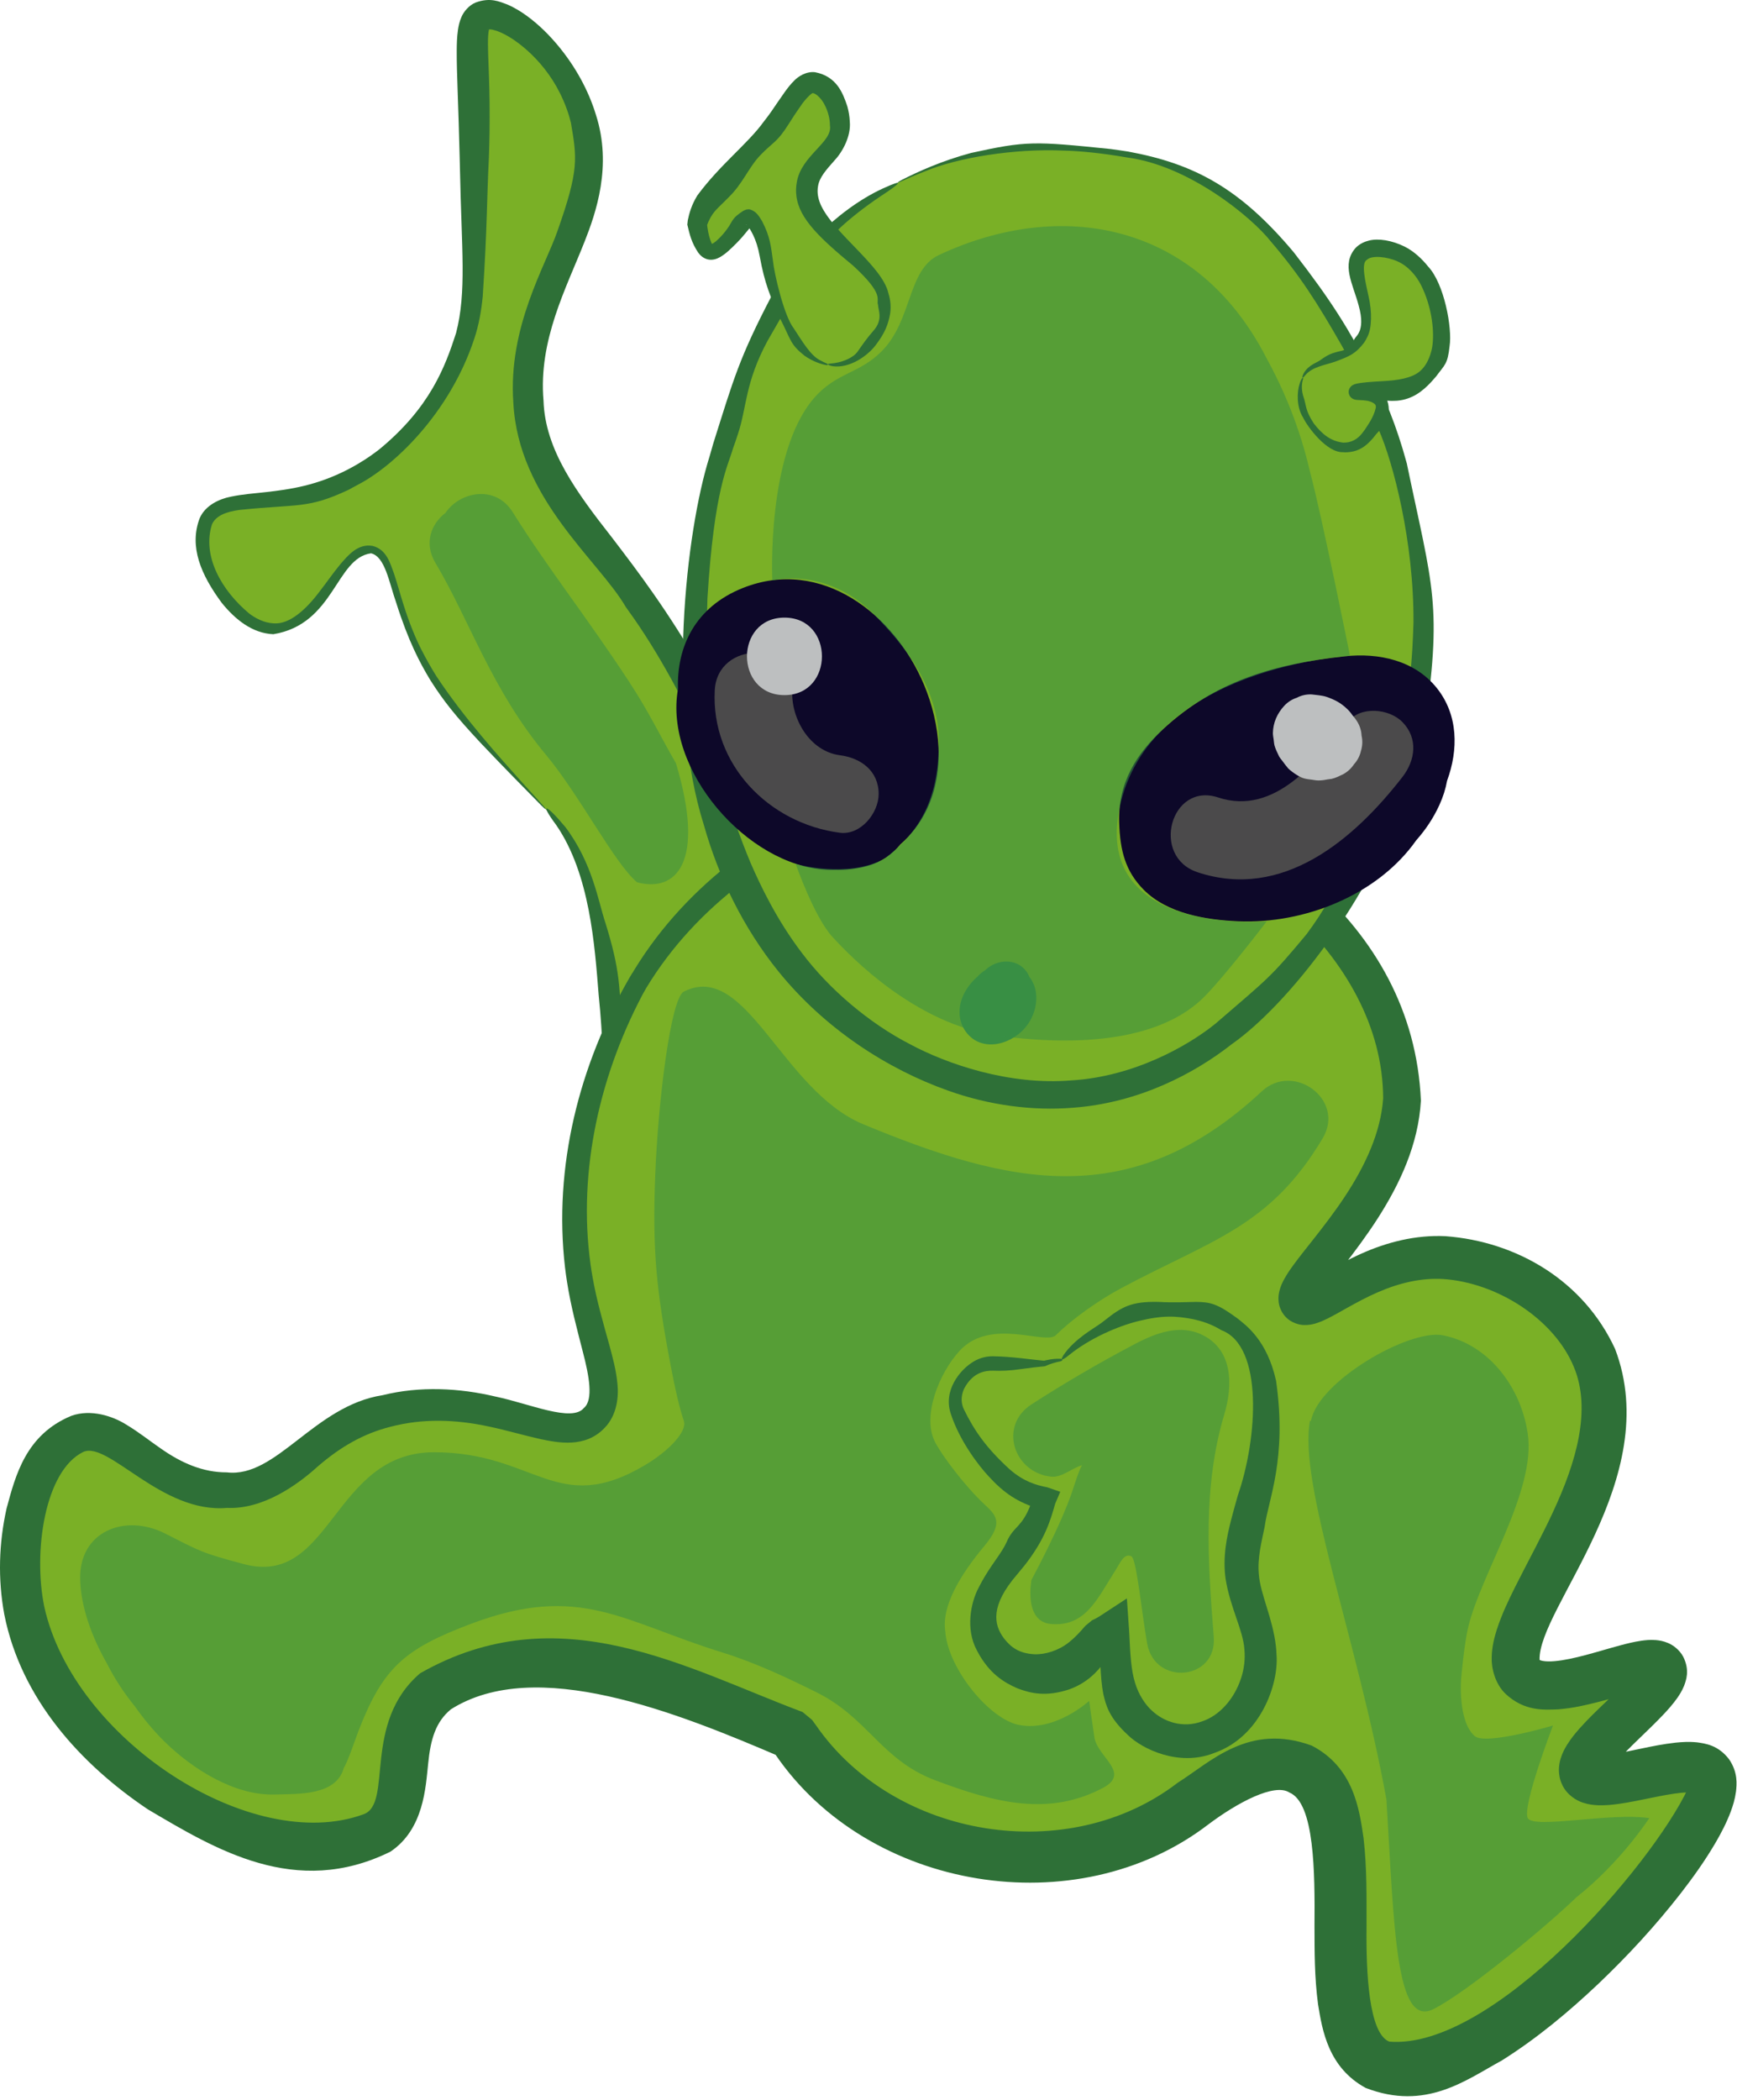 <svg width="278" height="336" viewBox="0 0 278 336" fill="none" xmlns="http://www.w3.org/2000/svg">
<path d="M87.331 129.489C103.666 146.516 90.598 177.378 105.329 194.37C111.948 202.004 121.203 188.782 126.44 185.532C136.122 179.536 127.353 132.125 102.565 96.333C92.807 82.249 85.403 76.935 84.567 64.259C83.322 45.322 98.394 35.453 93.216 19.058C90.009 8.881 80.566 1.204 77.137 2.697C74.775 3.737 75.841 8.89 76.037 25.208C76.225 40.383 76.276 48.094 74.374 53.758C72.949 57.981 68.079 70.136 56.529 76.406C44.903 82.727 35.545 78.172 32.961 83.469C30.265 88.996 37.328 100.256 43.768 100.401C50.968 100.555 54.456 86.753 59.532 87.777C63.583 88.596 62.577 97.672 69.316 108.505C73.35 114.996 83.083 125.028 87.339 129.472L87.331 129.489Z" fill="#7AB026"/>
<path d="M89.631 14.93C88.227 12.112 86.313 9.743 84.126 7.837C83.031 6.889 81.85 6.048 80.641 5.435C80.041 5.132 79.424 4.886 78.881 4.766C78.349 4.627 77.873 4.739 78.034 4.756C78.087 4.751 78.198 4.688 78.242 4.651C78.29 4.613 78.282 4.631 78.261 4.721C78.213 4.901 78.15 5.309 78.126 5.754C78.071 6.659 78.098 7.755 78.134 8.892C78.213 11.159 78.327 13.65 78.352 16.323C78.391 19.928 78.336 22.721 78.247 25.181C77.902 31.904 78.013 35.915 77.26 47.445C77.033 49.716 76.643 52.032 75.885 54.266C71.96 66.134 63.027 74.635 57.186 77.616C56.663 77.912 56.2 78.163 55.742 78.402C49.243 81.435 47.922 80.618 38.397 81.591C36.192 81.879 34.519 82.527 33.917 83.935C32.336 88.938 35.398 94.467 39.948 98.229C40.855 98.884 42.165 99.664 43.783 99.749C46.32 99.96 48.967 97.548 51.102 94.716C52.209 93.298 53.268 91.742 54.501 90.251C55.711 88.874 57.258 86.955 59.617 87.354C61.917 87.92 62.465 90.228 63.065 91.81C63.625 93.513 64.069 95.156 64.553 96.676C65.501 99.723 66.566 102.264 67.483 104.042C68.194 105.433 68.976 106.826 69.829 108.185C74.262 114.91 80 121.236 83.625 125.277C84.994 126.772 86.079 127.963 86.894 128.878C87.184 129.204 87.328 129.398 87.348 129.464L87.353 129.47L87.35 129.477C87.338 129.486 87.33 129.489 87.324 129.486C87.324 129.486 87.324 129.486 87.324 129.486C87.324 129.486 87.324 129.486 87.324 129.486C87.324 129.486 87.324 129.486 87.324 129.486C87.319 129.483 87.316 129.475 87.316 129.461L87.32 129.49C87.24 129.465 86.956 129.221 86.557 128.813C84.292 126.49 80.865 123.058 76.921 118.884C72.878 114.549 70.985 112.177 68.846 108.797C67.187 106.043 65.354 102.604 63.4 96.418C62.261 93.192 61.628 89.047 59.377 88.544C53.72 89.305 53.554 99.881 43.745 101.489C40.387 101.345 37.663 99.146 35.515 96.504C32.143 91.965 30.251 87.478 31.941 82.971C32.816 80.869 35.13 79.829 36.93 79.483C38.805 79.085 40.618 78.967 42.541 78.75C46.366 78.32 50.705 77.714 55.8 75.064C57.4 74.228 59.053 73.191 60.727 71.889C68.826 65.212 71.232 58.736 72.992 53.292C74.701 46.687 73.869 39.957 73.61 26.968C73.596 26.388 73.582 25.829 73.568 25.238C73.484 21.585 73.357 17.803 73.224 13.958C73.162 12.012 73.088 10.088 73.098 8.043C73.109 7.013 73.125 5.983 73.295 4.781C73.39 4.171 73.504 3.519 73.862 2.704C74.187 1.908 75.057 0.834 76.128 0.405L76.138 0.401C78.475 -0.455 79.932 0.259 81.172 0.71C82.398 1.233 83.438 1.894 84.389 2.588C86.287 3.987 87.886 5.593 89.299 7.283C92.117 10.676 94.188 14.476 95.377 18.377C98.018 26.578 95.345 34.134 93.569 38.644C90.601 46.17 86.156 54.444 86.987 64.1C87.235 72.004 92.29 78.795 97.978 86.063C100.118 88.863 102.359 91.817 104.549 94.958C115.079 109.995 124.301 128.902 128.929 147.318C130.369 153.08 131.683 159.591 132.245 166.396C132.306 173.075 134.267 180.833 127.447 187.157C123.939 189.476 120.569 193.314 116.728 195.784C114.798 197.03 112.636 198.144 110.16 198.181C107.635 198.245 105.509 196.742 104.319 195.245C103.225 193.918 102.363 192.605 101.671 191.374C95.385 177.394 97.269 173.243 95.816 159.252C95.178 151.231 94.41 139.893 89.039 132.053C86.24 128.28 87.347 128.58 90.497 132.366C94.875 138.185 95.734 144.263 96.912 147.733C99.099 154.854 99.446 158.088 99.314 167.145C99.229 176.216 101.384 180.122 102.81 184.748C103.791 187.376 103.711 188.772 106.921 192.989C108.018 194.272 109.34 195.32 112.116 194.183C114.899 193.058 118.039 190.018 122.234 186.017C123.146 185.186 124.064 184.355 125.236 183.591C128.004 181.269 127.935 174.43 127.659 170.041C127.324 165.285 126.573 161.073 125.788 157.332C124.178 149.844 122.405 144.265 120.851 139.714C117.816 130.34 110.174 110.963 100.57 97.714C100.431 97.517 100.293 97.323 100.156 97.13C95.822 89.655 82.935 79.817 82.156 64.418C81.297 52.306 87.337 42.48 89.216 36.978C92.722 27.083 92.319 25.285 91.374 19.639C91.041 18.295 90.531 16.749 89.631 14.93Z" fill="#2E7037"/>
<path d="M102.079 157.272C97.413 165.257 89.301 184.04 92.807 204.828C94.615 215.602 98.88 222.904 95.119 226.887C89.873 232.44 78.468 221.641 61.869 225.787C48.409 229.148 47.257 238.403 36.322 238.454C24.167 238.505 19.467 227.1 12.37 229.455C5.171 231.843 1.656 246.353 3.883 257.707C9.103 284.33 47.581 302.362 60.351 293.312C67.661 288.125 61.596 277.574 69.7 270.647C84.934 257.621 126.731 277.574 126.731 277.574C126.935 277.855 127.14 278.137 127.345 278.418C142.076 298.805 170.592 303.446 190.918 288.629C197.418 283.886 203.312 280.772 208.14 283.084C220.824 289.175 208.43 324.276 220.458 330.41C235.982 338.334 278.555 291.068 273.446 283.886C270.793 280.15 255.345 287.426 253.631 283.886C251.839 280.192 267.611 270.084 265.939 266.988C264.284 263.925 248.35 273.078 243.668 268.327C236.989 261.545 263.397 236.74 255.166 217.248C251.293 208.07 240.435 201.715 231.18 201.246C218.82 200.614 210.128 210.526 208.14 208.471C205.564 205.818 223.358 192.562 224.39 175.945C225.669 155.43 201.274 132.168 175.113 126.248C145.505 119.56 114.874 135.384 102.105 157.272H102.079Z" fill="#7AB026"/>
<path d="M103.428 158.06C102.529 157.535 101.63 157.01 100.731 156.485C92.723 170.363 88.54 186.661 90.434 202.861C90.528 203.634 90.634 204.4 90.757 205.174C91.364 209.071 92.394 212.863 93.328 216.507C94.245 220.053 95.022 224.001 93.447 225.309C91.531 227.644 84.768 224.622 79.319 223.486C73.562 222.114 67.226 221.77 61.238 223.26C50.28 224.956 44.258 236.555 36.309 235.611C32.54 235.624 29.113 234.168 25.731 231.791C24.014 230.623 22.327 229.236 20.146 227.932C18.094 226.642 14.563 225.427 11.412 226.567C4.13 229.583 2.479 236.095 1.044 241.418C-0.186 246.98 -0.359 252.664 0.685 258.334C3.368 271.899 12.977 282.362 23.675 289.543C34.532 295.947 47.329 303.783 62.477 296.312C67.829 292.736 68.122 286 68.514 282.327C68.907 278.233 69.769 275.505 72.163 273.529C85.718 264.96 108.217 273.978 125.008 281.183L123.496 279.926C123.7 280.208 123.904 280.49 124.108 280.772L124.101 280.762C138.976 302.556 172.279 308.089 193.357 291.974C198.054 288.436 203.978 285.304 206.346 286.833C210.407 288.495 210.444 299.666 210.379 308.194C210.39 312.229 210.363 316.358 210.951 320.763C211.624 324.904 212.595 330.855 218.569 334.114C228.228 337.846 234.642 332.831 240.364 329.722C246.046 326.144 251.084 321.922 255.817 317.448C260.539 312.952 264.933 308.187 268.982 302.994C270.996 300.393 272.916 297.712 274.651 294.732C275.491 293.273 276.335 291.675 277.012 289.865C277.362 288.894 277.656 288 277.84 286.673C277.953 285.537 278.172 283.649 276.744 281.539C274.979 279.215 272.852 278.995 271.614 278.816C270.277 278.682 269.209 278.762 268.191 278.862C266.178 279.079 264.418 279.452 262.706 279.804C261.008 280.157 259.354 280.519 257.889 280.733C257.164 280.839 256.456 280.899 256.043 280.882C255.842 280.88 255.721 280.834 255.911 280.893C255.998 280.925 256.198 281.001 256.463 281.202C256.73 281.401 257.044 281.757 257.226 282.145C257.422 282.543 257.486 282.971 257.481 283.239C257.478 283.513 257.436 283.646 257.423 283.695C257.388 283.79 257.446 283.621 257.571 283.422C257.824 282.999 258.285 282.41 258.794 281.831C259.83 280.653 261.079 279.434 262.359 278.192C263.644 276.945 264.983 275.679 266.336 274.242C267.019 273.507 267.707 272.748 268.424 271.741C268.787 271.215 269.16 270.663 269.529 269.773C269.818 268.97 270.502 267.324 269.396 265.121C268.814 264.009 267.747 263.236 266.957 262.915C266.15 262.578 265.566 262.503 265.028 262.451C264.053 262.377 263.34 262.466 262.713 262.55C261.448 262.736 260.428 263 259.426 263.263C257.442 263.794 255.619 264.358 253.838 264.829C252.068 265.299 250.334 265.691 248.82 265.82C248.073 265.885 247.388 265.87 246.937 265.787C246.469 265.703 246.37 265.59 246.406 265.628C246.105 257.409 266.426 236.676 258.482 215.848C253.438 204.939 242.781 198.68 231.354 197.817C226.583 197.581 221.908 198.792 217.842 200.628C215.797 201.541 213.878 202.606 212.074 203.653C211.182 204.168 210.291 204.694 209.53 205.086C209.158 205.279 208.795 205.436 208.665 205.474C208.61 205.497 208.625 205.464 208.925 205.467C209.198 205.449 210.032 205.666 210.499 206.19C210.862 206.546 211.109 207.144 211.144 207.52C211.189 207.906 211.137 208.06 211.126 208.122C211.091 208.232 211.15 208.034 211.257 207.836C211.482 207.4 211.86 206.826 212.266 206.252C213.088 205.094 214.044 203.873 214.989 202.641C216.89 200.175 218.819 197.599 220.565 194.867C224.038 189.428 227.01 183.14 227.41 176.133C226.17 147.255 199.952 129.996 175.645 123.896C162.975 121.13 149.661 122.349 137.629 126.699C122.509 132.192 108.865 142.427 100.756 156.485L102.105 155.71C102.096 155.711 102.088 155.711 102.079 155.711C102.079 156.752 102.079 157.793 102.079 158.834C102.088 158.834 102.096 158.834 102.105 158.835L103.019 158.824L103.454 158.06C111.373 144.982 124.592 135.476 138.986 130.581C150.442 126.696 162.913 125.829 174.581 128.6C197.124 134.259 221.274 152.742 221.37 175.757C220.993 181.199 218.507 186.527 215.268 191.43C213.646 193.892 211.819 196.272 209.911 198.681C208.956 199.893 207.974 201.107 206.986 202.459C206.489 203.148 205.997 203.836 205.484 204.781C205.239 205.252 204.961 205.782 204.75 206.637C204.652 207.076 204.552 207.614 204.648 208.392C204.736 209.156 205.138 210.107 205.787 210.756C206.612 211.659 207.959 212.044 208.751 212.036C209.555 212.05 210.079 211.912 210.528 211.787C211.396 211.525 211.945 211.251 212.499 210.982C213.57 210.445 214.473 209.919 215.362 209.422C217.134 208.424 218.821 207.521 220.55 206.775C223.988 205.278 227.525 204.463 231.005 204.674C239.548 205.26 248.631 210.996 251.85 218.647C254.787 225.546 252.22 234.093 248.571 241.913C246.735 245.889 244.586 249.781 242.489 253.953C241.449 256.058 240.412 258.17 239.573 260.727C239.178 261.979 238.789 263.407 238.743 265.141C238.666 266.81 239.214 269.348 240.928 271.025C243.977 273.896 247.18 273.619 249.432 273.529C251.79 273.337 253.829 272.854 255.805 272.352C257.77 271.846 259.653 271.28 261.41 270.824C262.277 270.6 263.137 270.4 263.796 270.312C264.105 270.266 264.399 270.265 264.362 270.27C264.335 270.264 264.211 270.274 263.851 270.126C263.506 269.995 262.832 269.53 262.483 268.855C262.149 268.246 262.108 267.609 262.144 267.277C262.176 266.962 262.234 266.841 262.243 266.811C262.267 266.76 262.161 266.968 261.998 267.19C261.669 267.651 261.148 268.245 260.592 268.829C259.476 270.003 258.175 271.225 256.863 272.482C255.544 273.748 254.193 275.035 252.828 276.563C252.147 277.339 251.461 278.146 250.765 279.266C250.42 279.841 250.067 280.456 249.766 281.439C249.494 282.363 249.224 283.929 250.036 285.629C250.801 287.259 252.349 288.145 253.299 288.452C254.324 288.793 255.029 288.841 255.715 288.879C257.014 288.926 258.028 288.802 259.009 288.672C260.934 288.399 262.657 288.02 264.326 287.685C265.983 287.349 267.596 287.033 269.01 286.892C269.705 286.821 270.366 286.807 270.74 286.853C270.92 286.871 271.018 286.913 270.915 286.876C270.826 286.845 270.447 286.657 270.145 286.229C264.284 298.608 238.908 328.056 222.348 326.706C219.063 325.402 218.617 315.689 218.709 308.197C218.698 303.693 218.797 299.061 218.231 294.14C217.564 289.53 216.646 282.808 209.939 279.338C199.843 275.63 193.725 281.99 188.478 285.285C171 298.728 143.164 294.276 130.589 276.074L130.582 276.064C130.376 275.783 130.171 275.502 129.965 275.221L128.454 273.964C109.842 266.995 89.513 255.067 67.236 267.765C57.927 275.732 62.92 288.555 58.223 290.312C40.256 296.915 11.736 278.325 7.08 257.08C5.287 248.333 7.153 235.34 13.328 232.342C17.361 230.546 25.832 242.231 36.334 241.297C42.074 241.559 47.552 237.672 50.893 234.635C54.464 231.56 58.132 229.409 62.5 228.314C67.595 226.965 72.922 227.121 78.261 228.281C80.944 228.836 83.605 229.639 86.541 230.298C89.225 230.842 93.653 231.808 96.79 228.466C98.768 226.426 99.045 223.444 98.811 221.354C98.591 219.176 98.066 217.266 97.565 215.394C96.532 211.669 95.496 208.117 94.857 204.484C94.728 203.763 94.614 203.05 94.513 202.329C92.418 187.271 96.069 171.46 103.428 158.06ZM100.731 156.485L103.428 158.06L102.079 158.834V155.711L101.2 155.701L100.731 156.485Z" fill="#2E7037"/>
<path d="M143.68 29.225C126.041 38.303 119.395 54.952 115.139 71.245C108.28 97.475 108.596 131.289 126.449 153.953C135.969 166.041 153.02 176.43 171.581 175.066C205.573 172.532 220.799 132.287 223.17 125.591C234.268 94.157 221.626 66.869 218.47 60.565C213.403 50.44 202.528 28.713 180.469 24.832C168.306 22.69 156.545 22.604 143.68 29.225Z" fill="#7AB026"/>
<path d="M209.104 149.499C214.624 142.131 216.992 135.026 221.034 124.834C221.057 124.772 221.081 124.709 221.105 124.645C224.615 114.143 225.829 112.489 226.221 99.63C226.301 86.729 222.983 74.021 220.654 68.755C219.149 65.278 218.745 63.727 217.588 61.007C216.97 59.593 216.173 57.857 214.809 55.419C210.733 48.288 208.048 44.095 203.397 38.648C200.32 34.732 190.275 26.485 180.404 25.206C176.362 24.489 172.757 24.157 170.381 24.105C162.353 23.717 153.218 25.241 148.091 27.399C146.487 28.023 145.24 28.576 144.294 29.004C143.892 29.186 143.693 29.251 143.677 29.22C143.677 29.22 143.677 29.22 143.677 29.22C143.677 29.22 143.677 29.22 143.677 29.22C143.677 29.22 143.677 29.22 143.677 29.22C143.657 29.181 143.922 28.995 144.428 28.738C146.888 27.49 150.66 25.757 155.402 24.477C164.318 22.519 165.522 22.599 177.743 23.846C178.717 23.975 179.656 24.113 180.571 24.256C191.114 26.202 198.458 30.101 207.085 40.402C213.207 48.314 215.7 52.408 219.703 59.948C221.513 63.442 223.464 67.906 225.153 74.157C229.319 94.21 230.927 96.678 227.859 117.284C227.231 120.251 226.385 123.302 225.319 126.349C219.281 144.145 206.046 160.834 197.153 167.083C191.068 171.85 182.24 176.477 171.745 177.262C165.24 177.791 158.302 176.866 151.759 174.531C142.094 171.114 132.03 164.671 124.57 155.433C118.956 148.478 114.956 140.222 112.661 132.053C106.623 112.984 109.769 85.058 113.548 73.091C113.753 72.352 113.953 71.652 114.15 70.986C117.4 60.706 118.256 57.356 123.567 47.209C126.874 41.035 133.804 33.643 141.217 30.198C144.937 28.487 144.236 29.26 140.87 31.447C135.987 34.742 132.422 38.058 130.808 40.636C127.717 45.866 126.656 48.005 122.848 54.53C119.235 61.232 119.523 65.17 118.132 69.362C117.836 70.297 117.578 71.019 117.297 71.809C116.514 74.597 114.297 78.186 113.219 95.8C112.505 118.452 116.946 130.376 120.106 138.029C121.685 141.669 124.277 147.15 128.328 152.474C132.734 158.35 139.199 163.778 145.569 167.057C151.497 170.257 161.501 173.71 171.421 172.889C181.49 172.311 190.264 167.289 194.567 163.78C202.999 156.496 203.218 156.572 209.104 149.499Z" fill="#2E7037"/>
<path d="M118.9 94.088C131.447 89.098 143.142 98.286 147.868 109.537C150.538 115.909 151.271 123.424 148.328 129.557C147.289 131.725 145.841 133.603 144.104 135.114C142.798 136.725 141.053 137.966 138.817 138.582C137.068 139.066 135.287 139.259 133.511 139.205C133.121 139.212 132.729 139.208 132.334 139.188C119.574 138.54 106.218 123.184 108.51 110.254C108.28 103.501 111.266 97.12 118.9 94.088Z" fill="#0D0829"/>
<path d="M215.221 105.025C220.646 104.436 226.386 105.656 229.943 110.084C233.407 114.404 233.423 119.981 231.596 124.946C231.376 126.194 230.971 127.498 230.353 128.85C229.417 130.898 228.163 132.774 226.671 134.455C220.464 143.275 208.72 147.87 198.186 147.429C193.025 147.207 186.849 146.209 183.054 142.387C180.109 139.419 179.269 136.128 179.122 131.673C178.908 125.227 181.902 120.61 186.116 116.711C194.57 108.88 204.153 106.234 215.221 105.025Z" fill="#0D0829"/>
<path d="M114.396 110.449C113.765 122.34 123.071 131.783 134.424 133.259C137.751 133.685 140.626 130.103 140.626 127.058C140.626 123.347 137.768 121.283 134.424 120.856C129.545 120.217 126.56 114.928 126.799 110.449C127.217 102.465 114.814 102.491 114.396 110.449Z" fill="#4B4A4B"/>
<path d="M191.661 139.58C205.3 144.092 216.662 134.376 224.458 124.328C226.523 121.666 227.009 118.169 224.458 115.55C222.343 113.384 217.737 112.915 215.681 115.55C210.802 121.846 203.995 130.606 194.953 127.612C187.362 125.096 184.103 137.072 191.652 139.571L191.661 139.58Z" fill="#4B4A4B"/>
<path d="M125.554 111.235C133.538 111.235 133.555 98.832 125.554 98.832C117.552 98.832 117.552 111.235 125.554 111.235Z" fill="#BDBFC0"/>
<path d="M209.923 111.123C210.725 111.234 211.587 111.259 212.363 111.532C213.676 111.993 214.598 112.479 215.621 113.46C215.917 113.739 216.193 114.069 216.428 114.421C216.706 114.734 216.959 115.068 217.182 115.414C217.634 116.131 217.873 116.898 217.916 117.726C218.104 118.553 218.06 119.372 217.805 120.199C217.617 121.01 217.242 121.709 216.696 122.306C216.261 122.972 215.672 123.509 214.956 123.901C214.376 124.174 213.753 124.499 213.122 124.635L212.438 124.727C211.962 124.831 211.464 124.891 211.015 124.891C210.657 124.891 210.384 124.831 209.974 124.772C208.976 124.644 208.524 124.618 207.526 123.996C207.1 123.731 206.511 123.305 206.153 122.946C206.051 122.844 205.248 121.803 205.163 121.667C205.159 121.661 205.156 121.655 205.152 121.65C205.006 121.474 204.822 121.247 204.72 121.061C204.694 121.018 204.669 120.959 204.643 120.899C204.413 120.413 204.114 119.807 203.978 119.287C203.901 119.005 203.867 118.485 203.841 118.331C203.799 118.007 203.722 117.666 203.722 117.325C203.747 115.636 204.413 114.169 205.539 112.94C206.102 112.343 206.767 111.908 207.535 111.661C208.269 111.269 209.07 111.089 209.923 111.123Z" fill="#BDBFC0"/>
<path d="M132.514 58.34C136.191 59.082 141.479 54.68 141.982 50.227C142.895 42.192 127.891 37.295 129.264 29.482C129.989 25.345 134.621 24.304 134.425 19.561C134.297 16.652 132.403 13.454 130.296 13.249C128.3 13.053 127.123 15.595 123.498 20.465C116.384 30.028 113.595 30.079 111.778 35.785C112.777 47.059 118.748 34.309 119.857 34.565C123.364 35.351 123.127 56.447 132.514 58.34Z" fill="#7AB026"/>
<path d="M121.835 24.685C119.799 26.734 118.976 29.31 116.551 31.639C114.657 33.59 113.973 33.854 113.086 36.202L113.145 35.664C113.179 36.138 113.232 36.587 113.344 37.135C113.507 37.995 113.85 38.965 114.006 39.093C114.028 39.116 113.952 39.062 113.872 39.058C113.789 39.053 113.785 39.08 113.855 39.06C114 39.027 114.303 38.842 114.571 38.619C115.676 37.677 116.56 36.459 116.984 35.682C117.275 35.139 117.561 34.81 117.895 34.516C118.057 34.376 118.229 34.244 118.452 34.08C118.558 34.005 118.68 33.917 118.844 33.815C118.915 33.773 119.034 33.697 119.187 33.63C119.304 33.587 119.623 33.42 120.095 33.532C121.085 33.868 121.504 34.635 121.979 35.413C123.288 37.942 123.381 39.457 123.701 41.691C123.929 43.907 125.494 50.589 127.034 52.538C128.35 54.539 129.701 56.877 131.233 57.64C131.681 57.886 132.05 58.051 132.345 58.181C132.47 58.235 132.522 58.298 132.512 58.349C132.512 58.349 132.512 58.349 132.512 58.349C132.5 58.411 132.388 58.455 132.212 58.42C131.37 58.262 130.096 57.85 128.78 56.936C126.438 55.081 126.629 54.45 124.893 51.049C123.305 47.552 122.381 45.37 121.593 41.028C121.325 39.557 120.968 38.517 120.541 37.615C120.334 37.185 120.091 36.743 119.846 36.403C119.719 36.223 119.594 36.079 119.488 35.991C119.391 35.902 119.33 35.952 119.529 36.026C119.846 36.1 120.106 36.04 120.246 35.992C120.358 35.953 120.411 35.922 120.448 35.901C120.517 35.859 120.501 35.868 120.486 35.887C120.451 35.925 120.363 36.023 120.281 36.122C120.102 36.336 119.892 36.602 119.657 36.893C119.186 37.475 118.62 38.163 117.873 38.916C116.979 39.8 116.242 40.558 115.244 41.142C114.753 41.416 114.056 41.694 113.261 41.505C112.464 41.301 112.028 40.798 111.729 40.407C110.682 38.808 110.395 37.624 110.003 35.943L110.08 35.245C110.301 34.154 110.664 32.822 111.597 31.291C115.211 26.377 119.731 22.948 122.206 19.504C122.693 18.888 123.114 18.324 123.455 17.831C124.108 16.894 124.793 15.845 125.623 14.688C126.05 14.107 126.493 13.498 127.161 12.85C127.761 12.239 129.047 11.379 130.463 11.557C133.887 12.234 134.886 14.824 135.62 17.045C135.83 17.813 135.976 18.625 136.01 19.492C136.206 21.713 134.928 24.223 133.55 25.681C132.181 27.229 131.14 28.404 130.927 29.773C130.739 30.78 130.917 31.772 131.377 32.818C133.489 37.41 141.204 42.578 142.181 46.906C142.606 48.27 142.589 49.37 142.449 50.28C142.114 52.009 141.64 53.264 140.112 55.281C138.785 56.997 135.978 58.953 133.308 58.607C132.662 58.509 132.456 58.325 132.543 58.258C132.629 58.18 133.003 58.184 133.585 58.102C135.279 57.835 136.6 57.105 137.172 56.383C138.25 54.862 138.588 54.302 139.989 52.689C140.776 51.692 140.821 50.76 140.734 50.086C140.673 49.6 140.555 49.217 140.524 48.778C140.193 47.815 141.608 47.188 136.562 42.533C131.306 38.187 127.893 35.023 127.464 31.369C127.377 30.754 127.369 30 127.524 29.176C128.216 24.875 133.29 22.772 132.828 20.071C132.828 19.927 132.823 19.789 132.812 19.628C132.751 18.802 132.488 17.732 131.963 16.745C131.486 15.764 130.506 14.884 130.133 14.925C130.077 14.687 128.906 15.801 128.186 16.9C127.408 17.999 126.733 19.04 126.251 19.807C125.765 20.586 125.365 21.149 125.01 21.591C123.973 22.872 123.377 23.126 121.835 24.685Z" fill="#2E7037"/>
<path d="M208.516 60.471C210.119 56.871 215.544 58.543 217.916 54.611C220.79 49.817 215.152 43.308 217.916 40.63C219.442 39.145 222.539 39.836 224.228 40.63C230.787 43.726 232.655 56.248 228.288 60.471C224.782 63.866 217.037 62.1 217.011 62.731C216.994 63.141 220.33 62.945 221.072 64.531C222.053 66.621 218.487 71.756 214.947 71.748C210.733 71.731 206.784 64.369 208.516 60.471Z" fill="#7AB026"/>
<path d="M229.813 60.275C229.537 60.596 229.269 60.903 228.992 61.199C227.649 62.622 226.027 63.905 223.625 64.122C220.812 64.287 220.27 63.609 217.502 63.696C217.453 63.702 217.4 63.712 217.414 63.712C217.427 63.709 217.438 63.716 217.55 63.67C217.611 63.642 217.702 63.596 217.814 63.492C217.955 63.371 218.135 63.063 218.137 62.777C218.147 62.594 218.095 62.39 218.021 62.251C217.955 62.124 217.878 62.036 217.816 61.977C217.711 61.88 217.643 61.848 217.616 61.833C217.55 61.8 217.559 61.808 217.572 61.81C217.607 61.819 217.687 61.836 217.773 61.852C217.947 61.885 218.152 61.919 218.358 61.958C218.774 62.035 219.208 62.13 219.642 62.269C220.479 62.543 221.514 63.014 222.009 64.093C222.548 65.568 222.08 66.432 222.005 67.039C221.59 68.574 220.991 68.414 219.801 70.044C218.495 71.593 217.217 72.37 215.273 72.384C215.173 72.38 215.064 72.374 214.946 72.363C212.372 72.462 209.306 68.391 208.537 66.786C207.48 65.12 207.581 62.708 207.982 61.467C208.09 61.072 208.236 60.777 208.37 60.57C208.427 60.482 208.485 60.457 208.522 60.474C208.523 60.474 208.523 60.474 208.523 60.474C208.569 60.495 208.586 60.579 208.546 60.698C208.347 61.274 208.259 62.221 208.541 63.253C209.172 65.107 208.81 65.488 210.258 67.751C211.655 69.574 213.055 70.606 214.951 70.826C215.216 70.839 215.509 70.82 215.83 70.759C217.176 70.451 217.83 69.603 218.427 68.772C218.962 67.932 219.838 66.781 220.185 65.274C220.207 65.131 220.203 65.023 220.189 64.945C220.143 64.544 219.312 64.194 218.7 64.115C218.376 64.062 218.058 64.043 217.726 64.029C217.559 64.022 217.391 64.017 217.189 63.999C217.081 63.987 216.979 63.978 216.815 63.936C216.736 63.913 216.637 63.888 216.474 63.797C216.382 63.74 216.296 63.696 216.14 63.52C216.007 63.374 215.829 63.035 215.848 62.683C215.851 62.385 216.003 62.063 216.172 61.885C216.319 61.727 216.424 61.664 216.528 61.604C216.757 61.486 216.804 61.482 216.913 61.447C217.094 61.395 217.201 61.376 217.305 61.355C217.512 61.316 217.687 61.292 217.855 61.268C218.196 61.222 218.532 61.187 218.882 61.154C219.59 61.09 220.377 61.047 221.334 60.992C223.5 60.878 225.93 60.559 227.255 59.404C228.585 58.282 229.163 56.276 229.282 55.065C229.552 52.555 229.065 48.94 227.474 45.708C226.695 44.12 225.351 42.568 223.664 41.824C221.985 41.067 219.582 40.829 218.803 41.543C218.78 41.561 218.76 41.578 218.741 41.595C217.8 42.13 218.535 45.15 219.045 47.478C219.603 49.905 219.575 52.483 218.845 53.897C218.679 54.261 218.496 54.571 218.308 54.846C216.95 56.611 216.014 57.005 213.754 57.847C212.254 58.399 210.085 58.639 208.923 60.027C208.633 60.367 208.506 60.516 208.457 60.435C208.417 60.356 208.461 60.05 208.717 59.621C209.523 58.341 210.794 58.042 211.373 57.588C212.608 56.698 213.188 56.476 214.765 56.129C216.366 55.696 216.416 54.67 216.892 54.077C216.906 54.057 216.921 54.038 216.935 54.019C217.156 53.712 217.361 53.575 217.608 52.958C217.831 52.344 218.099 51.188 217.44 48.853C216.515 45.411 214.615 42.303 216.972 39.656C217.672 38.953 218.468 38.651 219.112 38.491C220.626 38.113 222.753 38.456 224.782 39.45C226.338 40.224 227.619 41.47 228.569 42.654C231.138 45.383 232.446 52.464 232.003 55.382C231.681 58.305 231.258 58.322 229.813 60.275Z" fill="#2E7037"/>
<path d="M170.036 217.574C174.975 211.87 183.212 209.053 191.072 210.347C207.594 213.068 202.314 232.602 199.67 243.657C198.988 246.506 198.407 249.432 198.817 252.366C199.354 256.231 201.308 259.702 201.683 263.652C202.229 269.478 199.158 275.953 193.383 277.983C187.003 280.226 181.245 276.097 179.138 270.169C178.2 267.55 177.996 264.744 177.731 261.989C177.706 261.727 177.681 261.466 177.656 261.205C177.18 261.535 176.686 261.83 176.178 262.086C175.273 263.258 174.296 264.37 173.176 265.315C168.57 269.197 161.26 269.239 158.403 263.251C155.886 257.988 159.256 253.382 162.122 249.185C164.139 246.237 165.755 243.143 167.031 239.898C160.573 237.876 155.335 232.634 152.943 226.068C151.536 222.229 155.127 218.204 158.922 218.221C161.655 218.233 164.389 218.235 167.122 218.236C168.019 217.921 169.002 217.708 170.036 217.574Z" fill="#7AB026"/>
<path d="M176.091 266.102C176.02 264.685 175.855 263.411 175.591 262.194C175.535 261.933 175.476 261.675 175.415 261.42L178.939 263.056C178.434 263.505 177.898 263.939 177.312 264.344L178.178 263.63C177.448 264.964 176.595 266.393 175.234 267.755C174.143 268.831 172.758 269.769 171.067 270.357C167.444 271.538 165.021 271.008 162.849 270.175C160.733 269.258 158.322 267.85 156.401 264.206C156.371 264.148 156.341 264.088 156.311 264.027C154.553 260.75 155.296 256.513 156.669 253.979C158.008 251.326 159.534 249.484 160.423 248.025C160.698 247.586 160.918 247.182 161.08 246.822C162.207 244.155 163.556 244.543 165.012 240.614C165.174 240.151 165.325 239.709 165.468 239.284L166.529 241.5C162.898 240.474 160.624 238.865 158.254 236.272C156.695 234.618 153.649 230.685 152.203 226.337C150.838 222.446 153.786 219.225 155.399 218.154C156.362 217.453 157.623 217.012 158.928 217.033C161.951 217.081 164.965 217.553 167.122 217.752L166.961 217.779C167.141 217.733 167.316 217.692 167.483 217.654C168.394 217.451 169.122 217.42 169.676 217.431C169.911 217.437 170.028 217.507 170.038 217.589C170.038 217.589 170.038 217.589 170.038 217.589C170.051 217.691 169.902 217.81 169.617 217.867C168.949 218.002 168.125 218.221 167.256 218.62L167.122 218.643C166.068 218.739 164.866 218.875 163.56 219.065C161.485 219.368 160.223 219.386 158.917 219.34C157.723 219.32 155.692 219.548 154.286 222.25C153.735 223.485 153.831 224.668 154.289 225.574C155.981 229.012 157.873 231.735 161.663 235.189C163.808 237.032 165.744 237.65 167.624 238.005L169.692 238.722L168.878 240.624C168.098 243.366 167.243 246.324 164 250.471C163.607 250.962 163.189 251.465 162.752 251.986C158.528 256.903 158.986 259.907 160.671 262.166C161.751 263.554 163.041 264.585 165.554 264.718C167.305 264.787 169.43 264.122 171.071 262.817C171.969 262.108 172.844 261.196 173.7 260.174L174.772 259.289C175.158 259.12 175.539 258.917 175.912 258.687L180.352 255.783L180.706 260.913C180.721 261.18 180.735 261.441 180.748 261.697C180.896 264.707 181.027 267.272 181.655 269.267C182.25 271.249 183.314 272.782 184.307 273.693C186.272 275.555 189.327 276.62 192.485 275.427C195.201 274.481 197.557 271.864 198.641 268.515C199.111 267.09 199.314 265.479 199.159 263.888C198.929 260.795 196.927 257.366 196.165 252.735C195.643 249.208 196.342 245.891 197.082 243.037C197.418 241.753 197.766 240.505 198.115 239.279C201.28 230.157 202.232 215.387 195.482 212.861C193.797 211.832 192.297 211.392 190.949 211.095C188.234 210.578 186.096 210.437 182.168 211.408C178.8 212.252 174.407 214.18 171.169 216.788C169.574 218.123 169.548 217.543 170.961 215.873C173.101 213.477 175.533 212.366 176.835 211.266C179.514 209.138 181.04 208.234 185.388 208.335C188.029 208.48 189.786 208.354 191.403 208.336C192.464 208.339 193.417 208.408 194.395 208.778C195.65 209.289 196.219 209.68 197.9 210.863C199.407 212.04 202.798 214.45 204.235 220.978C206.018 233.571 202.986 239.911 202.403 244.311C202.381 244.416 202.359 244.52 202.339 244.622C201.959 246.554 201.203 249.287 201.477 251.995C201.725 255.085 203.696 258.989 204.202 263.413C204.252 263.869 204.284 264.318 204.301 264.761C204.684 269.438 201.78 277.945 194.28 280.534C188.64 282.756 182.767 279.848 180.544 277.673C177.419 274.793 177.001 272.823 176.58 271.078C176.317 269.726 176.209 268.333 176.091 266.102Z" fill="#2E7037"/>
<path d="M156.475 156.249C154.76 157.75 153.447 159.908 153.575 162.254C153.685 164.361 155.059 166.314 157.106 166.92C159.383 167.594 161.908 166.579 163.563 165.001C165.218 163.423 166.156 160.957 165.772 158.646C165.388 156.334 163.486 154.619 161.2 154.372C158.906 154.125 156.381 155.592 155.468 157.784C154.555 159.976 154.956 162.766 156.551 164.455C158.368 166.382 161.533 165.768 163.188 163.934C164.032 162.996 164.501 161.81 164.791 160.599C165.081 159.388 165.252 157.963 164.885 156.709C164.16 154.27 161.669 153.297 159.358 154.184C156.935 155.114 155.946 157.477 155.895 159.917C155.869 161.077 155.878 162.331 156.415 163.38C156.952 164.429 157.933 165.001 159.076 165.052C161.994 165.188 163.179 161.938 163.273 159.524C163.316 158.526 163.358 156.999 162.429 156.36C161.286 155.575 159.665 156.291 158.923 157.298C158.181 158.304 157.933 159.712 157.959 160.906C157.959 161.392 158.061 161.879 158.42 162.237C158.923 162.723 159.75 162.732 160.398 162.552C161.738 162.186 162.403 161.026 162.838 159.806C163.179 158.859 163.555 157.605 163.154 156.624C162.676 155.438 161.26 155.421 160.253 155.916C159.085 156.479 158.769 157.741 158.565 158.919C158.385 159.925 157.908 161.768 159.273 162.117C160.637 162.476 161.934 161.418 162.301 160.172C162.642 159.012 162.582 157.69 162.19 156.547C162.028 156.078 161.814 155.515 161.371 155.242C160.714 154.841 159.776 155.029 159.153 155.404C158.129 156.044 157.857 157.392 157.652 158.501C157.413 159.737 157.37 161.017 157.507 162.271C157.643 163.525 157.959 164.762 158.462 165.93C158.846 166.826 160.373 166.229 160.782 165.674C161.874 164.199 162.011 162.356 161.866 160.59C161.729 158.978 161.439 156.675 159.221 157.153C158.112 157.383 157.558 158.117 157.149 159.115C156.79 159.985 156.688 161 157.524 161.64C158.36 162.279 159.725 162.049 160.441 161.316C160.961 160.778 161.072 159.857 160.313 159.481C159.793 159.226 159.085 159.362 158.607 159.678C158.275 159.9 157.899 160.454 158.428 160.719C158.445 160.719 158.445 160.846 158.428 160.846C158.377 160.829 159.631 160.599 159.622 160.548C159.605 160.497 159.435 160.377 159.392 160.309C159.136 159.866 159.366 159.302 159.563 158.867C159.614 158.748 159.853 158.432 159.853 158.33C159.87 158.646 158.692 158.211 158.803 158.552C158.82 158.612 158.94 158.688 158.965 158.748C159.187 159.081 159.247 159.507 159.315 159.899C159.605 161.802 159.742 163.926 158.539 165.555L160.859 165.299C160.168 163.678 159.793 161.904 159.861 160.138C159.895 159.268 160.006 158.407 160.228 157.571C160.322 157.204 160.407 156.82 160.569 156.479C160.603 156.411 160.68 156.342 160.688 156.283C160.74 155.916 159.494 156.769 159.46 156.453C159.46 156.564 159.673 156.82 159.725 156.922C160.04 157.699 160.185 158.552 160.117 159.388C160.083 159.789 160.032 160.249 159.87 160.616C159.827 160.701 159.682 160.829 159.673 160.906L160.253 160.795C160.697 160.915 160.893 160.855 160.816 160.608C160.833 160.573 160.816 160.172 160.816 160.172C160.876 159.268 160.996 158.313 161.269 157.443C161.311 157.306 161.379 157.204 161.422 157.076C161.439 157.042 161.516 156.965 161.516 156.931C161.516 156.957 160.697 157.025 160.68 157.085C160.663 157.161 160.859 157.537 160.885 157.656C161.021 158.373 160.748 159.2 160.509 159.883C160.373 160.284 160.219 160.684 159.989 161.043C159.938 161.119 159.776 161.256 159.759 161.324C159.716 161.478 160.654 161.128 160.612 161.222C160.612 161.222 160.492 161.094 160.492 161.085C160.262 160.249 160.424 159.337 160.671 158.518C160.782 158.159 160.944 157.869 161.106 157.545C161.141 157.486 161.226 157.451 161.243 157.392L160.424 157.537L160.484 157.596C160.543 157.75 160.646 157.878 160.697 158.04C161.149 159.584 160.808 161.512 160.091 162.936C159.989 163.132 159.878 163.32 159.767 163.508C159.656 163.696 159.554 163.636 159.784 163.602C160.015 163.568 159.946 163.627 159.784 163.559C159.614 163.491 159.452 163.422 159.307 163.32C158.701 162.877 158.479 162.075 158.377 161.367C158.155 159.848 158.198 157.938 158.974 156.564C159.247 156.087 159.699 155.515 160.262 155.37C160.748 155.251 161.294 155.6 161.635 155.942C162.864 157.17 162.787 159.004 162.446 160.582C162.19 161.768 161.644 163.798 160.262 164.148C159.665 164.293 159.068 163.841 158.71 163.431C158.215 162.885 157.899 162.211 157.703 161.512C157.259 159.959 157.302 158.091 158.385 156.777C159.213 155.779 160.245 155.618 161.371 156.266C162.736 157.051 163.469 158.586 163.452 160.138C163.435 161.691 162.855 163.235 161.789 164.327C160.987 165.154 159.921 165.82 158.769 165.564C157.439 165.282 156.517 164.054 156.168 162.8C155.741 161.307 156.108 159.763 156.918 158.475C157.328 157.818 157.848 157.255 158.428 156.743C158.829 156.394 158.641 155.916 158.172 155.788C157.592 155.635 156.918 155.856 156.475 156.24V156.257V156.249Z" fill="#388F44"/>
<g style="mix-blend-mode:multiply" opacity="0.55">
<path fill-rule="evenodd" clip-rule="evenodd" d="M202.77 57.444C203.724 59.191 204.571 60.907 205.3 62.528C207.18 66.71 208.618 71.004 209.632 75.371C211.578 82.646 216.062 104.949 216.062 104.949C216.062 104.949 184.826 106.615 179.412 128.272C173.998 149.929 202.735 147.43 202.735 147.43C202.735 147.43 196.143 156.084 192.739 159.507C186.529 165.755 174.914 167.769 159.838 165.755C148.458 164.234 138.702 155.91 133.222 149.92C130.29 146.718 127.353 138.267 127.353 138.267C127.353 138.267 135.693 140.588 141.513 137.434C146.511 133.686 150.259 128.688 150.259 118.693C150.259 109.531 143.967 102.567 140.264 98.702C132.405 90.502 123.605 92.872 123.605 92.872C123.605 92.872 122.636 72.558 130.268 63.718C133.84 59.582 137.464 59.863 141.097 56.222C146.041 51.265 145.199 43.183 150.259 40.812C169.742 31.683 191.578 35.476 202.77 57.444Z" fill="#388F44"/>
<path d="M71.297 82.076C73.536 78.725 79.246 77.464 82.06 81.959C87.823 91.161 93.674 98.394 100.699 109.115C103.934 114.051 105.616 117.707 108.187 122.146C112.978 138.109 108.187 142.849 101.948 141.183C98.304 138.081 92.771 127.255 87.372 120.776C78.701 110.371 75.335 99.638 69.683 90.055C69.683 90.055 71.544 93.236 69.674 90.064C67.804 86.891 69.023 83.797 71.297 82.076Z" fill="#388F44"/>
<path d="M181.427 215.181C185.024 213.253 188.916 211.843 192.497 213.649C197.393 216.106 197.299 221.795 195.951 226.307C192.463 237.951 193.324 249.979 194.254 261.938C194.8 268.907 184.829 269.836 183.6 263.012C182.763 258.359 181.912 249.467 181.079 249.05C179.893 248.457 179.243 250.171 178.524 251.285C175.664 255.714 173.816 260.347 168.221 259.878C163.76 259.495 165.09 252.798 165.09 252.798C165.09 252.798 169.834 244.052 171.697 238.397C172.06 237.298 172.668 235.328 173.166 234.474C171.569 234.916 169.948 236.483 168.221 236.296C162.233 235.657 159.776 228.159 165.09 224.729C170.404 221.3 175.846 218.127 181.433 215.176L181.427 215.181Z" fill="#388F44"/>
<path d="M201.947 174.64C207.04 169.897 215.365 175.988 211.689 182.155C203.236 196.349 193.999 198.348 179.412 206.153C175.77 208.098 171.499 211.15 169.001 213.649C167.335 215.315 158.589 210.734 153.591 216.148C150.37 219.637 147.51 226.56 149.633 230.725C150.742 232.9 154.424 237.805 157.546 240.72C159.449 242.496 160.671 243.635 157.546 247.384C153.771 251.912 150.634 256.982 151.299 261.127C151.716 266.958 158.315 275.093 163.073 276.028C168.904 277.175 174.318 272.177 174.318 272.177C174.318 272.177 174.804 275.734 175.151 278.008C175.635 281.181 181.078 283.701 176.497 286.116C167.923 290.635 159.454 288.589 149.633 284.866C141.018 281.601 138.938 274.906 130.685 270.809C125.984 268.476 120.817 266.04 115.692 264.459C99.669 259.516 92.821 253.252 75.294 259.878C64.67 263.894 61.285 266.902 57.386 276.954C56.913 278.172 55.692 281.862 55.03 282.89C53.809 287.366 47.797 287.047 43.956 287.162C37.482 287.349 30.761 283.041 26.334 278.7C24.572 276.966 22.995 275.049 21.559 273.02C19.811 270.877 18.294 268.534 17.048 266.076C14.752 262.028 12.972 257.282 12.831 252.837C12.583 244.963 20.072 242.191 26.393 245.381C31.951 248.185 32.014 248.429 39.061 250.299C53.065 254.017 53.221 232.391 69.463 232.391C85.706 232.391 89.107 242.803 103.198 234.473C106.928 232.268 110.01 229.112 109.445 227.393C108.669 225.03 108.017 222.097 107.362 218.647C105.012 206.258 104.407 200.057 104.864 188.094C105.307 176.475 107.325 159.747 109.445 158.675C119.453 153.613 125.099 174.503 138.181 179.915C161.352 189.5 180.915 194.226 201.947 174.64Z" fill="#388F44"/>
<path d="M230.982 213.686C238.48 215.213 243.487 222.225 244.519 229.475C245.824 238.603 237.048 251.753 234.984 260.369C234.331 263.065 233.857 268.551 233.857 268.551C233.857 268.551 233.248 275.31 235.997 277.795C237.719 279.35 248.547 276.12 248.547 276.12C248.547 276.12 243.549 289.171 244.519 290.943C245.488 292.715 257.711 290.005 263.956 290.943C263.956 290.943 259.412 297.993 252.295 303.608C247.794 307.989 234.819 318.798 229.389 321.516C223.378 324.516 223.142 308.605 221.893 287.963C217.195 262.17 207.771 237.457 209.659 227.322L209.701 227.382L209.82 227.348C210.997 221.016 225.584 212.584 230.982 213.686Z" fill="#388F44"/>
</g>
</svg>

